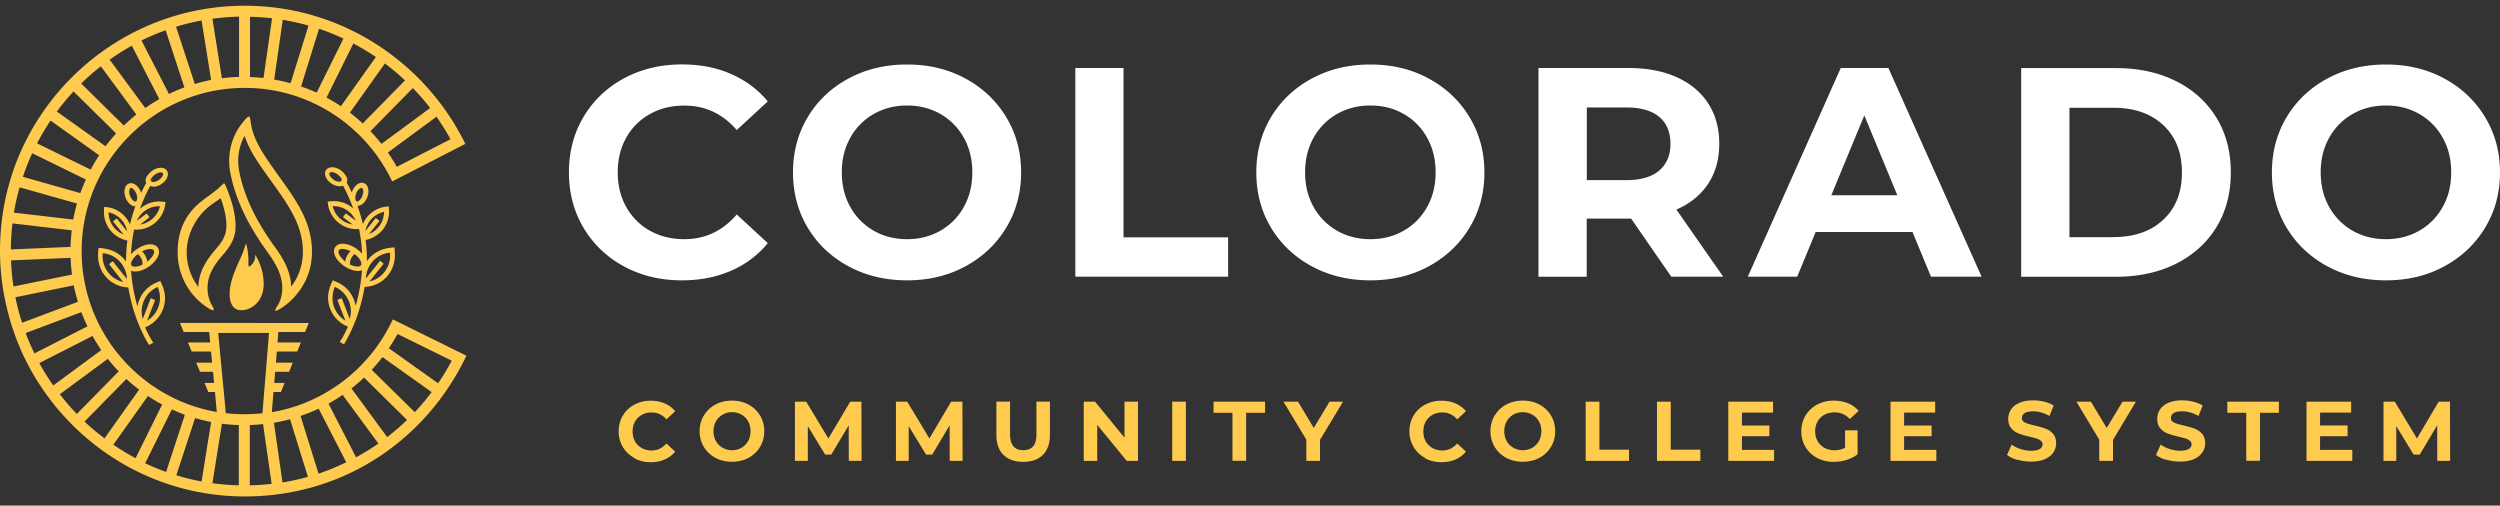 <?xml version="1.0" encoding="UTF-8"?> <svg xmlns="http://www.w3.org/2000/svg" viewBox="0 0 267 54"><rect x="0" y="0" width="267" height="54" fill="#333333" stroke="none"/><path d="M258.384 24.637a6.57 6.57 0 0 0 2.497-2.536c.609-1.085.908-2.31.908-3.695 0-1.385-.299-2.61-.908-3.695a6.509 6.509 0 0 0-2.497-2.536c-1.058-.608-2.246-.907-3.565-.907s-2.498.3-3.564.907a6.572 6.572 0 0 0-2.498 2.536c-.608 1.085-.907 2.31-.907 3.695 0 1.385.299 2.61.907 3.695a6.572 6.572 0 0 0 2.498 2.536c1.057.608 2.245.907 3.564.907s2.498-.3 3.565-.907zm-9.814 3.807c-1.852-1-3.302-2.376-4.36-4.125-1.047-1.75-1.571-3.724-1.571-5.904 0-2.18.524-4.153 1.571-5.903 1.048-1.75 2.498-3.124 4.36-4.125 1.852-1.002 3.939-1.497 6.249-1.497 2.311 0 4.388.495 6.231 1.497 1.843 1 3.293 2.366 4.359 4.125 1.058 1.75 1.591 3.724 1.591 5.903 0 2.18-.533 4.154-1.591 5.904-1.057 1.749-2.516 3.124-4.359 4.125s-3.92 1.497-6.231 1.497c-2.31 0-4.397-.496-6.249-1.497zm-22.846-3.124c2.226 0 4.004-.618 5.323-1.862 1.328-1.244 1.983-2.919 1.983-5.043 0-2.123-.664-3.807-1.983-5.042-1.329-1.244-3.097-1.862-5.323-1.862h-4.706V25.33h4.706zm-9.861-18.047h10.113c2.414 0 4.547.459 6.409 1.385 1.852.926 3.293 2.226 4.322 3.901 1.029 1.675 1.543 3.63 1.543 5.856 0 2.227-.514 4.182-1.543 5.857-1.029 1.674-2.47 2.975-4.322 3.901-1.853.926-3.995 1.385-6.409 1.385h-10.113V7.264Zm-13.227 13.584-3.527-8.532-3.527 8.532h7.063zm1.618 3.92h-10.338l-1.974 4.771h-5.276l9.926-22.284h5.089l9.954 22.284h-5.407zm-27.056-12.302c-.804-.664-1.983-1.001-3.527-1.001h-4.2v7.765h4.2c1.544 0 2.723-.337 3.527-1.02.805-.683 1.207-1.637 1.207-2.863 0-1.225-.402-2.217-1.207-2.881zm1.301 17.083-4.294-6.212h-4.744v6.212h-5.154V7.264h9.636c1.974 0 3.686.327 5.136.982 1.45.655 2.572 1.59 3.358 2.807.786 1.207 1.179 2.638 1.179 4.294 0 1.656-.393 3.078-1.188 4.285-.795 1.197-1.927 2.114-3.387 2.75l4.996 7.166h-5.529zm-28.58-4.921a6.572 6.572 0 0 0 2.498-2.536c.608-1.085.907-2.31.907-3.695 0-1.385-.299-2.61-.907-3.695a6.511 6.511 0 0 0-2.498-2.536c-1.057-.608-2.245-.907-3.565-.907-1.319 0-2.497.3-3.564.907a6.572 6.572 0 0 0-2.498 2.536c-.608 1.085-.907 2.31-.907 3.695 0 1.385.299 2.61.907 3.695a6.572 6.572 0 0 0 2.498 2.536c1.057.608 2.245.907 3.564.907 1.32 0 2.498-.3 3.565-.907zm-9.814 3.807c-1.852-1-3.302-2.376-4.359-4.125-1.048-1.75-1.572-3.724-1.572-5.904 0-2.18.524-4.153 1.572-5.903 1.047-1.75 2.497-3.124 4.359-4.125 1.852-1.002 3.939-1.497 6.249-1.497 2.311 0 4.388.495 6.231 1.497 1.843 1 3.293 2.366 4.36 4.125 1.057 1.75 1.59 3.724 1.59 5.903 0 2.18-.533 4.154-1.59 5.904-1.058 1.749-2.517 3.124-4.36 4.125-1.843 1.001-3.92 1.497-6.231 1.497-2.31 0-4.397-.496-6.249-1.497zm-25.259-21.18h5.145v18.084h11.17v4.2h-16.315Zm-14.408 17.373a6.572 6.572 0 0 0 2.498-2.536c.608-1.085.908-2.31.908-3.695 0-1.385-.3-2.61-.908-3.695a6.572 6.572 0 0 0-2.498-2.536c-1.057-.608-2.245-.907-3.564-.907-1.32 0-2.498.3-3.564.907a6.571 6.571 0 0 0-2.498 2.536c-.608 1.085-.908 2.31-.908 3.695 0 1.385.3 2.61.908 3.695a6.57 6.57 0 0 0 2.498 2.536c1.057.608 2.245.907 3.564.907s2.498-.3 3.564-.907zm-9.813 3.807c-1.853-1-3.312-2.376-4.36-4.125-1.048-1.75-1.572-3.724-1.572-5.904 0-2.18.524-4.153 1.572-5.903s2.498-3.124 4.36-4.125c1.852-1.002 3.938-1.497 6.249-1.497 2.31 0 4.388.495 6.231 1.497 1.843 1 3.293 2.366 4.359 4.125 1.057 1.75 1.591 3.724 1.591 5.903 0 2.18-.534 4.154-1.591 5.904-1.057 1.749-2.516 3.124-4.359 4.125s-3.92 1.497-6.231 1.497c-2.31 0-4.397-.496-6.25-1.497zm-23.97.01a11.004 11.004 0 0 1-4.322-4.107c-1.047-1.75-1.571-3.733-1.571-5.941 0-2.208.524-4.191 1.571-5.94 1.048-1.75 2.489-3.116 4.323-4.108 1.833-.982 3.891-1.478 6.183-1.478 1.928 0 3.677.337 5.23 1.02 1.562.683 2.872 1.656 3.93 2.928l-3.312 3.06c-1.507-1.74-3.368-2.61-5.595-2.61-1.375 0-2.61.299-3.686.907a6.43 6.43 0 0 0-2.526 2.526c-.608 1.085-.907 2.31-.907 3.695 0 1.385.299 2.61.907 3.695a6.516 6.516 0 0 0 2.526 2.536c1.085.608 2.31.907 3.686.907 2.227 0 4.088-.88 5.595-2.638l3.311 3.059a10.29 10.29 0 0 1-3.938 2.956c-1.572.683-3.321 1.02-5.249 1.02-2.264 0-4.322-.496-6.155-1.478" fill="#fff"></path><path d="m37.355 34.057-.645-1.665-.103-.271s0-.01-.01-.019l-.103-.262-.467.197.196.505.664 1.703a2.837 2.837 0 0 1-1.375-2.264c0-.16 0-.637.14-1.076.029-.084.057-.169.094-.243v-.02h.019c.477.207.888.534 1.188.964.514.749.645 1.637.402 2.451zm1.198-5.725c-.122.187-.6.197-1.17-.075-.028-.196-.019-.673.487-1.132.262.206.486.45.608.683.121.225.15.421.075.524zm-1.675-.393a3.162 3.162 0 0 1-.402-.384 2.057 2.057 0 0 1-.215-.308c-.122-.225-.15-.421-.075-.524.14-.206.673-.187 1.244.112-.384.393-.524.795-.552 1.104zm1.085-6.66c-.028-.179 0-.394.075-.609.075-.215.206-.393.346-.505.103-.075.197-.112.262-.094.131.047.225.403.056.842-.168.44-.467.646-.608.599-.065-.028-.112-.112-.14-.243m-1.095 2.095.805.608a2.582 2.582 0 0 1-1.188-.505 2.527 2.527 0 0 1-.945-1.45c.59-.018 1.17.16 1.646.524.356.271.637.627.814 1.03l-.748-.562-.3-.225-.318.403.225.168zm-.374-4.097a.27.27 0 0 1-.103.103c-.01 0-.028.009-.047.018a.348.348 0 0 1-.168.019 1.17 1.17 0 0 1-.533-.215c-.393-.262-.524-.608-.44-.73.084-.122.45-.122.833.14.037.029.075.057.103.085.028.028.065.065.112.103.028.028.065.065.093.103h.01c.103.121.187.262.14.364m4.528 3.368a2.57 2.57 0 0 1-1.61 2.376l.824-1.029.309-.374-.402-.318-.337.421-.767.964a2.57 2.57 0 0 1 1.992-2.04m-.813 4.912a2.809 2.809 0 0 1 1.422-.552h.018v.01a2.702 2.702 0 0 1-.252 1.505 2.82 2.82 0 0 1-1.937 1.563l1.31-1.637s0-.01.01-.02l.196-.242-.384-.319-.206.262-.271.347-1.03 1.281a2.849 2.849 0 0 1 1.142-2.208m-1.281 3.125.233-.028a3.307 3.307 0 0 0 2.311-1.291c.524-.683.74-1.562.674-2.423v-.065l-.019-.178v-.028l-.028-.225-.43.047c-.908.094-1.769.515-2.349 1.226-.056.065-.103.13-.15.196 0-.683-.027-1.357-.112-2.03 0-.075-.018-.15-.028-.225a3.072 3.072 0 0 0 2.498-3.134l-.01-.121V22.288l-.018-.243-.252.028c-.047 0-.094.01-.14.019h-.048a3.06 3.06 0 0 0-2.32 1.843c-.159-.655-.346-1.3-.58-1.946.403 0 .833-.365 1.048-.926.197-.515.15-1.03-.093-1.32a.671.671 0 0 0-.262-.186c-.234-.094-.515-.028-.758.168a1.645 1.645 0 0 0-.505.72c-.01.038-.028.066-.038.103a16.149 16.149 0 0 0-.542-1.057c.112-.206.112-.524-.281-.973 0 0-.01-.018-.019-.028l-.018-.018a2.202 2.202 0 0 0-.347-.31c-.589-.401-1.272-.401-1.543 0-.272.403-.019 1.03.57 1.432.262.178.562.29.824.3.159 0 .3-.01.42-.066.431.795.796 1.619 1.095 2.451l-.196-.168a3.072 3.072 0 0 0-2.133-.618l-.15.01h-.01l-.252.028.038.262.018.112c.272 1.572 1.712 2.694 3.303 2.554.093.477.177.954.234 1.431.046.403.074.805.093 1.207a3.273 3.273 0 0 0-.627-.552c-.916-.617-1.88-.692-2.245-.15-.187.281-.168.655.047 1.058.187.355.514.692.926.973.103.065.206.13.309.187.598.318 1.179.402 1.571.252-.046.786-.159 1.572-.318 2.358-.103.514-.224.991-.355 1.44a3.344 3.344 0 0 0-.187-.664 3.544 3.544 0 0 0-.57-.963 3.427 3.427 0 0 0-1.198-.89l-.487-.214-.168.383s-.019.038-.047.103v.01c-.019.056-.047.121-.084.215a.654.654 0 0 0-.047.121v.038c-.103.355-.206.86-.131 1.356v.019c.056.468.215.926.468 1.338.355.59.88 1.048 1.506 1.319l.122.056c-.281.618-.515 1.048-.627 1.254l-.038.056s-.037.065-.046.065l-.16.262.459.244.243-.44c.337-.58 1.291-2.395 1.824-4.996.047-.234.094-.468.131-.702m-23.509-8.082a2.513 2.513 0 0 1 1.647-.524 2.574 2.574 0 0 1-.945 1.45c-.356.271-.758.44-1.188.505l.804-.608.225-.169-.318-.402-.3.225-.748.561c.177-.402.449-.758.804-1.03m-.917-1.038c-.13.047-.44-.159-.608-.598-.168-.44-.074-.796.056-.842.066-.028.16.01.262.093.14.113.262.29.347.505.084.216.112.43.074.609-.018.121-.074.215-.13.243m-.384 6.287c.13-.234.346-.478.608-.683.515.458.515.935.486 1.132-.57.28-1.047.262-1.169.074-.075-.102-.047-.308.075-.523zm2.301-1.086c.075.113.047.31-.075.524a2.05 2.05 0 0 1-.215.309 3.155 3.155 0 0 1-.402.384c-.037-.31-.168-.711-.552-1.104.58-.3 1.104-.328 1.244-.113zm-.767 4.884c.29-.43.711-.749 1.188-.964h.01v.019c.037.084.065.159.093.243.15.44.15.917.14 1.076a2.847 2.847 0 0 1-1.375 2.264l.665-1.703.196-.505-.468-.196-.103.262v.018l-.103.272-.645 1.665a2.854 2.854 0 0 1 .402-2.451zM12.517 28.5l-.271-.346-.206-.262-.393.318.197.253s0 .01.009.019l1.31 1.637a2.844 2.844 0 0 1-1.937-1.562 2.875 2.875 0 0 1-.252-1.506l.018-.01c.515.056 1.01.234 1.422.552a2.877 2.877 0 0 1 1.142 2.208l-1.03-1.282zm-.14-4.48.823 1.028a2.57 2.57 0 0 1-1.609-2.376 2.57 2.57 0 0 1 1.993 2.04l-.777-.964-.337-.42-.402.317zm3.873-5.09.01-.01a.936.936 0 0 1 .093-.102c.037-.038.075-.075.112-.103.037-.028.066-.056.103-.084.393-.262.758-.262.833-.14.084.121-.047.458-.44.73a1.213 1.213 0 0 1-.533.214c-.047 0-.113 0-.169-.019-.018 0-.028-.009-.037-.018a.27.27 0 0 1-.103-.103c-.056-.103.028-.243.14-.365m.169 1.02c.271-.019.561-.122.823-.3.59-.402.842-1.029.57-1.43-.27-.403-.944-.403-1.543 0a1.845 1.845 0 0 0-.346.308l-.019.018s-.01.02-.019.02c-.393.439-.393.757-.28.972a22.49 22.49 0 0 0-.543 1.057.459.459 0 0 0-.037-.103c-.113-.299-.29-.552-.505-.72-.244-.196-.524-.253-.758-.168a.647.647 0 0 0-.262.187c-.243.28-.29.795-.094 1.319.215.57.646.935 1.048.926-.234.636-.43 1.291-.58 1.946a3.077 3.077 0 0 0-2.32-1.843h-.047c-.047 0-.093-.019-.14-.019l-.253-.028-.019.243v.215a3.08 3.08 0 0 0 2.498 3.135l-.028.224a18.338 18.338 0 0 0-.112 2.03c-.047-.065-.103-.13-.15-.196-.58-.711-1.44-1.132-2.348-1.226l-.43-.047-.028.225v.028l-.019.178v.065c-.075.861.14 1.731.674 2.423a3.326 3.326 0 0 0 2.31 1.291l.234.028c.038.234.084.468.131.702.533 2.6 1.488 4.416 1.825 4.996l.252.44.459-.244-.16-.262s-.018-.028-.046-.065l-.038-.056a12.283 12.283 0 0 1-.627-1.254l.122-.056c.627-.28 1.15-.74 1.506-1.32a3.32 3.32 0 0 0 .468-1.337v-.028c.075-.505-.019-1.001-.13-1.357v-.037c-.01-.047-.038-.084-.048-.131a1.742 1.742 0 0 0-.084-.215c-.028-.066-.047-.103-.047-.103l-.168-.384-.486.216c-.468.205-.88.514-1.198.888-.243.281-.43.608-.57.964-.085.215-.15.44-.188.664a18.011 18.011 0 0 1-.673-3.807c.393.15.973.074 1.571-.253.103-.056.206-.122.31-.187.401-.271.729-.618.925-.973.215-.402.234-.777.047-1.057-.365-.533-1.328-.468-2.236.15a3.307 3.307 0 0 0-.627.551c.019-.402.047-.804.094-1.206.056-.478.13-.955.234-1.432a3.1 3.1 0 0 0 3.302-2.563l.019-.112.037-.262-.252-.029h-.01l-.15-.018a3.072 3.072 0 0 0-2.132.617c-.075.056-.14.113-.197.169.3-.833.664-1.647 1.095-2.451a.998.998 0 0 0 .42.065M26.458 33.01c.261-.094.505-.225.72-.402.187-.15.346-.319.477-.515.29-.412.44-.908.486-1.403.047-.515 0-1.039-.102-1.544a7.09 7.09 0 0 0-.206-.73c-.103-.308-.197-.486-.328-.786-.028-.065-.177-.346-.262-.383 0 .103.019.206 0 .318a1.52 1.52 0 0 1-.458.804c-.037.038-.112.094-.16.094-.102.01-.102-.29-.093-.365a6.01 6.01 0 0 0-.037-.917 5.97 5.97 0 0 0-.16-.982c0-.028-.074-.215-.102-.122-.028.103-.243.805-.412 1.198-.187.421-.393.842-.57 1.272-.337.796-.636 1.628-.711 2.498-.047.608-.01 1.357.458 1.806.384.365 1.001.327 1.478.159m-5.285-2.348a6.21 6.21 0 0 1-1.254-3.714c0-1.712.796-3.462 2.133-4.678.262-.243.571-.459.899-.683.196-.14.402-.28.598-.43.038.093.066.196.103.29.402 1.197.561 2.17.496 2.975-.065.814-.477 1.44-1.123 2.189-.898 1.048-1.824 2.348-1.861 4.05m3.957-6.165c.093-1.132-.206-2.338-.543-3.358a16.422 16.422 0 0 0-.57-1.469.122.122 0 0 0-.113-.075c-.028 0-.065.01-.084.038a2.407 2.407 0 0 1-.243.234c-.646.654-1.778 1.337-2.451 1.955-1.497 1.356-2.17 3.068-2.161 5.127a7.022 7.022 0 0 0 3.358 6.015c.178.103.318.168.403.168.121 0 .13-.14-.075-.477a3.71 3.71 0 0 1-.496-1.899c0-1.403.739-2.498 1.628-3.517.71-.824 1.272-1.638 1.356-2.742m4.153 1.806a27.59 27.59 0 0 1-1.646-2.545c-1.067-1.87-1.778-3.723-2.114-5.5-.244-1.32-.038-2.62.58-3.743.514 1.553 1.487 2.92 2.357 4.154l.047.066c.178.243.355.495.533.739.898 1.244 1.74 2.423 2.386 3.732.168.337.318.693.44 1.039.477 1.347.589 2.722.327 3.957a5.994 5.994 0 0 1-1.113 2.414c-.047-1.731-.945-3.134-1.797-4.322m.337 6.343c-.196.318-.318.56-.178.56.075 0 .234-.074.506-.242 1.618-1.03 2.806-2.676 3.199-4.556.309-1.497.14-3.05-.365-4.482-.14-.393-.3-.776-.486-1.15-.814-1.647-1.937-3.106-2.994-4.603-1.048-1.478-2.208-3.097-2.517-4.921-.074-.43-.074-.795-.224-.795-.112 0-.356.262-.599.561-1.263 1.525-1.75 3.48-1.384 5.417.383 2.049 1.188 3.995 2.226 5.81a30.028 30.028 0 0 0 1.703 2.628c.832 1.151 1.618 2.395 1.618 3.883 0 .701-.159 1.356-.496 1.899m17.14 8.289-5.258-3.742c.328-.496.646-1.001.926-1.525l5.791 2.853c-.44.833-.926 1.637-1.46 2.414zm-2.489 3.087-4.602-4.528c.402-.43.795-.889 1.15-1.357l5.258 3.743c-.561.748-1.17 1.459-1.806 2.142zm-2.947 2.657-3.817-5.192c.468-.365.917-.758 1.348-1.16l4.593 4.528a24.542 24.542 0 0 1-2.124 1.824zm-3.32 2.16-2.948-5.725a17.7 17.7 0 0 0 1.506-.944l3.827 5.201a25.884 25.884 0 0 1-2.386 1.469zm-4.014 1.74-1.918-6.155a19.41 19.41 0 0 0 1.937-.776l2.947 5.725a25.78 25.78 0 0 1-2.975 1.216m-3.836.945-.917-6.38c.58-.103 1.16-.225 1.721-.384l1.909 6.156c-.889.253-1.796.45-2.713.599m-3.49.318v-6.446c.477-.019.945-.047 1.413-.103l.917 6.38a23.96 23.96 0 0 1-2.33.16m-1.17 0c-.953-.02-1.898-.103-2.824-.225l1.01-6.352c.599.075 1.197.121 1.806.14v6.436zm-3.975-.412a24.255 24.255 0 0 1-2.704-.664l2.002-6.11c.562.17 1.132.31 1.712.422l-1.02 6.352zm-6.034-1.946 2.853-5.753c.45.205.908.402 1.385.58l-2.002 6.1a25.85 25.85 0 0 1-2.227-.918m-3.405-1.992L15.8 42.29c.487.328.992.636 1.516.917l-2.835 5.725a24.313 24.313 0 0 1-2.376-1.44Zm-3.078-2.47 4.472-4.547c.43.402.88.777 1.356 1.141l-3.695 5.202c-.74-.561-1.45-1.15-2.124-1.787M6.39 42.103l5.126-3.78c.365.468.749.908 1.16 1.338l-4.471 4.547a22.888 22.888 0 0 1-1.815-2.105Zm-2.18-3.33 5.67-2.891c.29.514.598 1.02.935 1.506l-5.127 3.78a26.056 26.056 0 0 1-1.487-2.386m-1.47-3.209 5.96-2.236c.197.515.412 1.03.646 1.516l-5.66 2.89a24.86 24.86 0 0 1-.936-2.17m-.383-1.104a24.229 24.229 0 0 1-.711-2.722l6.23-1.273c.122.6.271 1.18.44 1.76zm-1.18-6.66 6.362-.272c.02.599.075 1.197.15 1.787l-6.25 1.272a22.868 22.868 0 0 1-.261-2.788Zm.16-3.949 6.324.74c-.066.58-.112 1.169-.131 1.767l-6.37.272c0-.936.065-1.871.167-2.779m.768-3.854 6.127 1.73c-.159.562-.29 1.132-.402 1.713l-6.334-.74c.15-.916.356-1.824.609-2.703zm1.347-3.64 5.725 2.807c-.215.477-.411.964-.59 1.45l-6.136-1.74c.29-.86.627-1.703 1-2.526m1.956-3.48 5.192 3.705c-.327.496-.627 1.01-.907 1.534L3.957 15.31c.44-.843.917-1.647 1.441-2.433Zm2.46-3.106 4.547 4.481c-.402.44-.776.898-1.141 1.366l-5.192-3.704a24.481 24.481 0 0 1 1.786-2.152m2.91-2.685 3.798 5.155c-.468.374-.917.757-1.338 1.178L8.672 8.92a23.177 23.177 0 0 1 2.105-1.843m3.303-2.19 2.937 5.698c-.514.29-1.02.608-1.506.945l-3.798-5.155a25.867 25.867 0 0 1 2.367-1.497m3.61-1.646 2.003 6.1c-.561.205-1.113.44-1.647.701L15.11 4.326a24.279 24.279 0 0 1 2.582-1.094zm3.836-1.048 1.02 6.352c-.59.113-1.17.262-1.74.43l-2.002-6.108a24.107 24.107 0 0 1 2.722-.674zm4.005-.412V8.21a16.9 16.9 0 0 0-1.834.15l-1.01-6.353c.935-.13 1.88-.206 2.853-.234m-2.227 33.782h5.417l-.702 8.58a17.794 17.794 0 0 1-3.91-.01l-.814-8.57ZM26.7 1.791c.795.019 1.581.075 2.357.16l-.916 6.38a24.262 24.262 0 0 0-1.441-.103Zm3.508.328c.936.159 1.853.355 2.741.617l-1.917 6.156c-.571-.16-1.151-.29-1.75-.393l.917-6.38zm6.474 2.002L33.82 9.893a18.066 18.066 0 0 0-1.665-.655l1.918-6.165a24.5 24.5 0 0 1 2.61 1.048zm3.462 1.964-3.733 5.258a23.056 23.056 0 0 0-1.535-.926l2.863-5.773c.833.44 1.637.917 2.414 1.45m3.106 2.489-4.519 4.603c-.44-.402-.889-.795-1.366-1.16l3.733-5.249a24.8 24.8 0 0 1 2.152 1.815m2.675 2.947-5.192 3.827a20.036 20.036 0 0 0-1.178-1.357l4.527-4.603a24.779 24.779 0 0 1 1.843 2.124m2.18 3.34-5.734 2.947c-.29-.524-.609-1.03-.955-1.525l5.192-3.827a25.208 25.208 0 0 1 1.497 2.405zm1.712 23.126-7.41-3.658-.467-.224c-2.376 5.136-7.175 8.934-12.92 9.907l.178-2.152h.795l.393-.973h-1.104l.094-1.188h1.488l.392-.973H29.47l.094-1.188h2.18l.392-.973h-2.497l.093-1.113h2.854l.392-.964-13.752-.01.393.974h2.722l.103 1.113h-2.376l.402.973h2.068l.112 1.188h-1.693l.402.973h1.394l.112 1.188h-1.02l.403.973h.71l.197 2.133C14.97 42.58 8.72 35.423 8.72 26.826c0-9.617 7.812-17.438 17.42-17.438 6.95 0 12.957 4.097 15.745 9.991l.42-.215 7.391-3.798-.037-.075c-.16-.328-.328-.636-.496-.955C44.7 6.17 36.055.612 26.14.612 15.679.612 6.642 6.777 2.45 15.674.861 19.052 0 22.831 0 26.807c0 3.976.982 8.102 2.713 11.6 4.285 8.645 13.154 14.614 23.426 14.614 10.272 0 18.757-5.679 23.154-13.996l.056-.112c.15-.28.29-.57.43-.851l.038-.075zm210.475 11.226-.01-3.798-1.861 3.125h-.655l-1.852-3.04v3.713h-1.366v-6.324h1.206l2.367 3.93 2.32-3.93h1.207l.019 6.324zm-9.074-1.178v1.178h-4.893v-6.324h4.771v1.17h-3.321v1.375h2.938v1.141h-2.938v1.46zm-11.329-3.958h-2.021v-1.188h5.51v1.188h-2.021v5.127h-1.468zm-8.514 5.033c-.467-.13-.842-.308-1.122-.533l.496-1.104c.271.197.589.356.963.477a3.61 3.61 0 0 0 1.123.178c.411 0 .72-.065.917-.187.196-.122.299-.29.299-.496 0-.15-.056-.28-.178-.374a1.456 1.456 0 0 0-.449-.243c-.187-.056-.43-.122-.748-.197-.477-.112-.88-.224-1.179-.346a1.852 1.852 0 0 1-.786-.552c-.215-.252-.327-.59-.327-1.01a1.8 1.8 0 0 1 .299-1.001c.197-.3.496-.533.898-.711.402-.178.889-.262 1.469-.262.402 0 .795.047 1.179.14.383.094.72.234 1.01.412l-.449 1.113c-.58-.327-1.169-.496-1.749-.496-.412 0-.711.066-.908.197a.603.603 0 0 0-.29.524c0 .215.112.374.337.486.224.103.571.206 1.029.309.486.112.879.224 1.179.346.308.112.57.3.786.543.215.243.327.58.327 1 0 .365-.103.693-.299.992-.206.3-.506.534-.908.711-.402.178-.898.262-1.469.262-.495 0-.982-.065-1.45-.206m-5.716-2.114v2.245H224.2v-2.264l-2.442-4.06h1.553l1.684 2.807 1.693-2.807h1.431zM215.47 49.12c-.467-.13-.842-.308-1.122-.533l.495-1.104c.272.197.59.356.964.477a3.61 3.61 0 0 0 1.123.178c.411 0 .72-.065.917-.187.196-.122.299-.29.299-.496 0-.15-.056-.28-.178-.374a1.456 1.456 0 0 0-.449-.243c-.187-.056-.43-.122-.748-.197-.477-.112-.88-.224-1.179-.346a1.852 1.852 0 0 1-.786-.552c-.215-.252-.327-.59-.327-1.01a1.8 1.8 0 0 1 .299-1.001c.196-.3.496-.533.898-.711.402-.178.889-.262 1.469-.262.402 0 .795.047 1.179.14.383.094.72.234 1.01.412l-.449 1.113c-.58-.327-1.169-.496-1.749-.496-.412 0-.711.066-.908.197a.603.603 0 0 0-.29.524c0 .215.112.374.337.486.224.103.571.206 1.029.309.477.112.87.224 1.179.346.308.112.57.3.786.543.215.243.327.58.327 1 0 .365-.103.693-.299.992-.197.3-.506.534-.908.711-.402.178-.898.262-1.469.262-.495 0-.982-.065-1.45-.206m-8.671-1.047v1.178h-4.893v-6.324h4.771v1.17h-3.321v1.375h2.938v1.141h-2.938v1.46zm-9.748-2.087h1.338v2.564a3.835 3.835 0 0 1-1.188.598c-.449.14-.908.206-1.366.206-.655 0-1.244-.14-1.768-.42a3.136 3.136 0 0 1-1.235-1.16 3.188 3.188 0 0 1-.449-1.685c0-.627.149-1.188.449-1.684a3.124 3.124 0 0 1 1.244-1.17 3.76 3.76 0 0 1 1.787-.42c.552 0 1.057.093 1.506.28.449.188.833.459 1.132.814l-.935.87a2.17 2.17 0 0 0-1.638-.71c-.402 0-.757.084-1.075.252a1.778 1.778 0 0 0-.73.711 2.06 2.06 0 0 0-.262 1.057c0 .402.084.74.262 1.048.178.309.421.543.73.72.308.169.664.262 1.057.262.421 0 .804-.093 1.141-.271v-1.852zm-7.578 2.087v1.178h-4.893v-6.324h4.781v1.17h-3.321v1.375h2.928v1.141h-2.928v1.46zm-12.508-5.146h1.469v5.127h3.162v1.197h-4.631zm-7.615 0h1.468v5.127h3.162v1.197h-4.63zm-5.706 4.921c.299-.168.533-.412.711-.72.169-.309.262-.655.262-1.048s-.084-.74-.262-1.048a1.812 1.812 0 0 0-.711-.72 2.029 2.029 0 0 0-1.01-.262c-.374 0-.711.084-1.011.262a1.884 1.884 0 0 0-.711.72 2.148 2.148 0 0 0-.252 1.048c0 .393.084.739.252 1.048.169.308.412.542.711.72.3.168.637.262 1.011.262.374 0 .711-.084 1.01-.262zm-2.778 1.076a3.16 3.16 0 0 1-1.235-1.17 3.178 3.178 0 0 1-.449-1.674c0-.618.149-1.179.449-1.675a3.159 3.159 0 0 1 1.235-1.17c.523-.28 1.113-.42 1.777-.42.664 0 1.244.14 1.768.42.524.281.936.674 1.235 1.17.3.496.449 1.057.449 1.675 0 .617-.149 1.179-.449 1.674a3.16 3.16 0 0 1-1.235 1.17c-.524.28-1.113.42-1.768.42s-1.244-.14-1.777-.42zm-8.664.01a3.119 3.119 0 0 1-1.226-1.16 3.197 3.197 0 0 1-.449-1.685c0-.627.15-1.188.449-1.684.3-.496.711-.888 1.226-1.16a3.648 3.648 0 0 1 1.759-.42c.552 0 1.038.093 1.487.29.44.196.814.467 1.114.832l-.936.87c-.43-.496-.954-.74-1.59-.74-.393 0-.739.085-1.048.263a1.84 1.84 0 0 0-.721.72 2.148 2.148 0 0 0-.252 1.048c0 .393.084.74.252 1.048.169.308.412.542.721.72a2.15 2.15 0 0 0 1.048.262c.626 0 1.16-.253 1.59-.748l.936.87c-.3.365-.674.645-1.123.842-.449.196-.945.29-1.488.29-.645 0-1.225-.14-1.749-.421m-11.227-1.965v2.245h-1.459v-2.264l-2.442-4.06h1.553l1.684 2.807 1.684-2.807h1.441zm-9.347-2.89h-2.021v-1.189h5.501v1.188h-2.02v5.127h-1.46zm-4.975-1.189h-1.46v6.324h1.46zm-5.118 0v6.324h-1.197l-3.153-3.845v3.845h-1.441v-6.324h1.207l3.143 3.836v-3.836zm-14.371 5.679c-.505-.496-.748-1.216-.748-2.142v-3.546h1.459v3.49c0 1.131.468 1.702 1.413 1.702.458 0 .805-.14 1.048-.412.243-.271.355-.701.355-1.29v-3.49h1.441v3.546c0 .926-.252 1.637-.748 2.142-.506.505-1.207.748-2.105.748-.898 0-1.609-.252-2.105-.748m-5.744.645-.01-3.798-1.861 3.125h-.655l-1.853-3.04v3.713h-1.365v-6.324h1.206l2.367 3.93 2.32-3.93h1.207l.019 6.324zm-10.778 0-.01-3.798-1.861 3.125h-.655l-1.852-3.04v3.713h-1.376v-6.324h1.207l2.367 3.93 2.33-3.93h1.197l.019 6.324zm-11.46-1.403c.3-.168.534-.412.712-.72.168-.309.252-.655.252-1.048s-.084-.74-.253-1.048a1.816 1.816 0 0 0-.71-.72 2.03 2.03 0 0 0-1.01-.262 1.938 1.938 0 0 0-1.722.982 2.148 2.148 0 0 0-.262 1.048c0 .393.084.739.262 1.048.168.308.402.542.71.72.3.168.637.262 1.011.262.374 0 .711-.084 1.01-.262zm-2.787 1.076a3.162 3.162 0 0 1-1.235-1.17 3.184 3.184 0 0 1-.45-1.674c0-.618.15-1.179.45-1.675.3-.495.71-.888 1.235-1.17.523-.28 1.113-.42 1.768-.42s1.244.14 1.768.42c.524.281.935.674 1.235 1.17.3.496.449 1.057.449 1.675 0 .617-.15 1.179-.45 1.674-.299.496-.71.89-1.234 1.17-.524.28-1.113.42-1.768.42s-1.245-.14-1.768-.42zm-8.654.01a3.114 3.114 0 0 1-1.226-1.16 3.194 3.194 0 0 1-.449-1.685c0-.627.15-1.188.45-1.684a3.11 3.11 0 0 1 1.225-1.16 3.647 3.647 0 0 1 1.759-.42 3.67 3.67 0 0 1 1.487.29c.44.196.814.467 1.113.832l-.935.87c-.43-.496-.954-.74-1.59-.74-.394 0-.74.085-1.048.263a1.84 1.84 0 0 0-.72.72 2.144 2.144 0 0 0-.253 1.048c0 .393.084.74.252 1.048.169.309.412.542.72.72.31.169.655.262 1.048.262.627 0 1.16-.252 1.59-.748l.936.87c-.299.365-.673.645-1.122.842-.45.196-.945.29-1.488.29-.645 0-1.225-.14-1.75-.421" fill="#ffcb4f"></path></svg> 